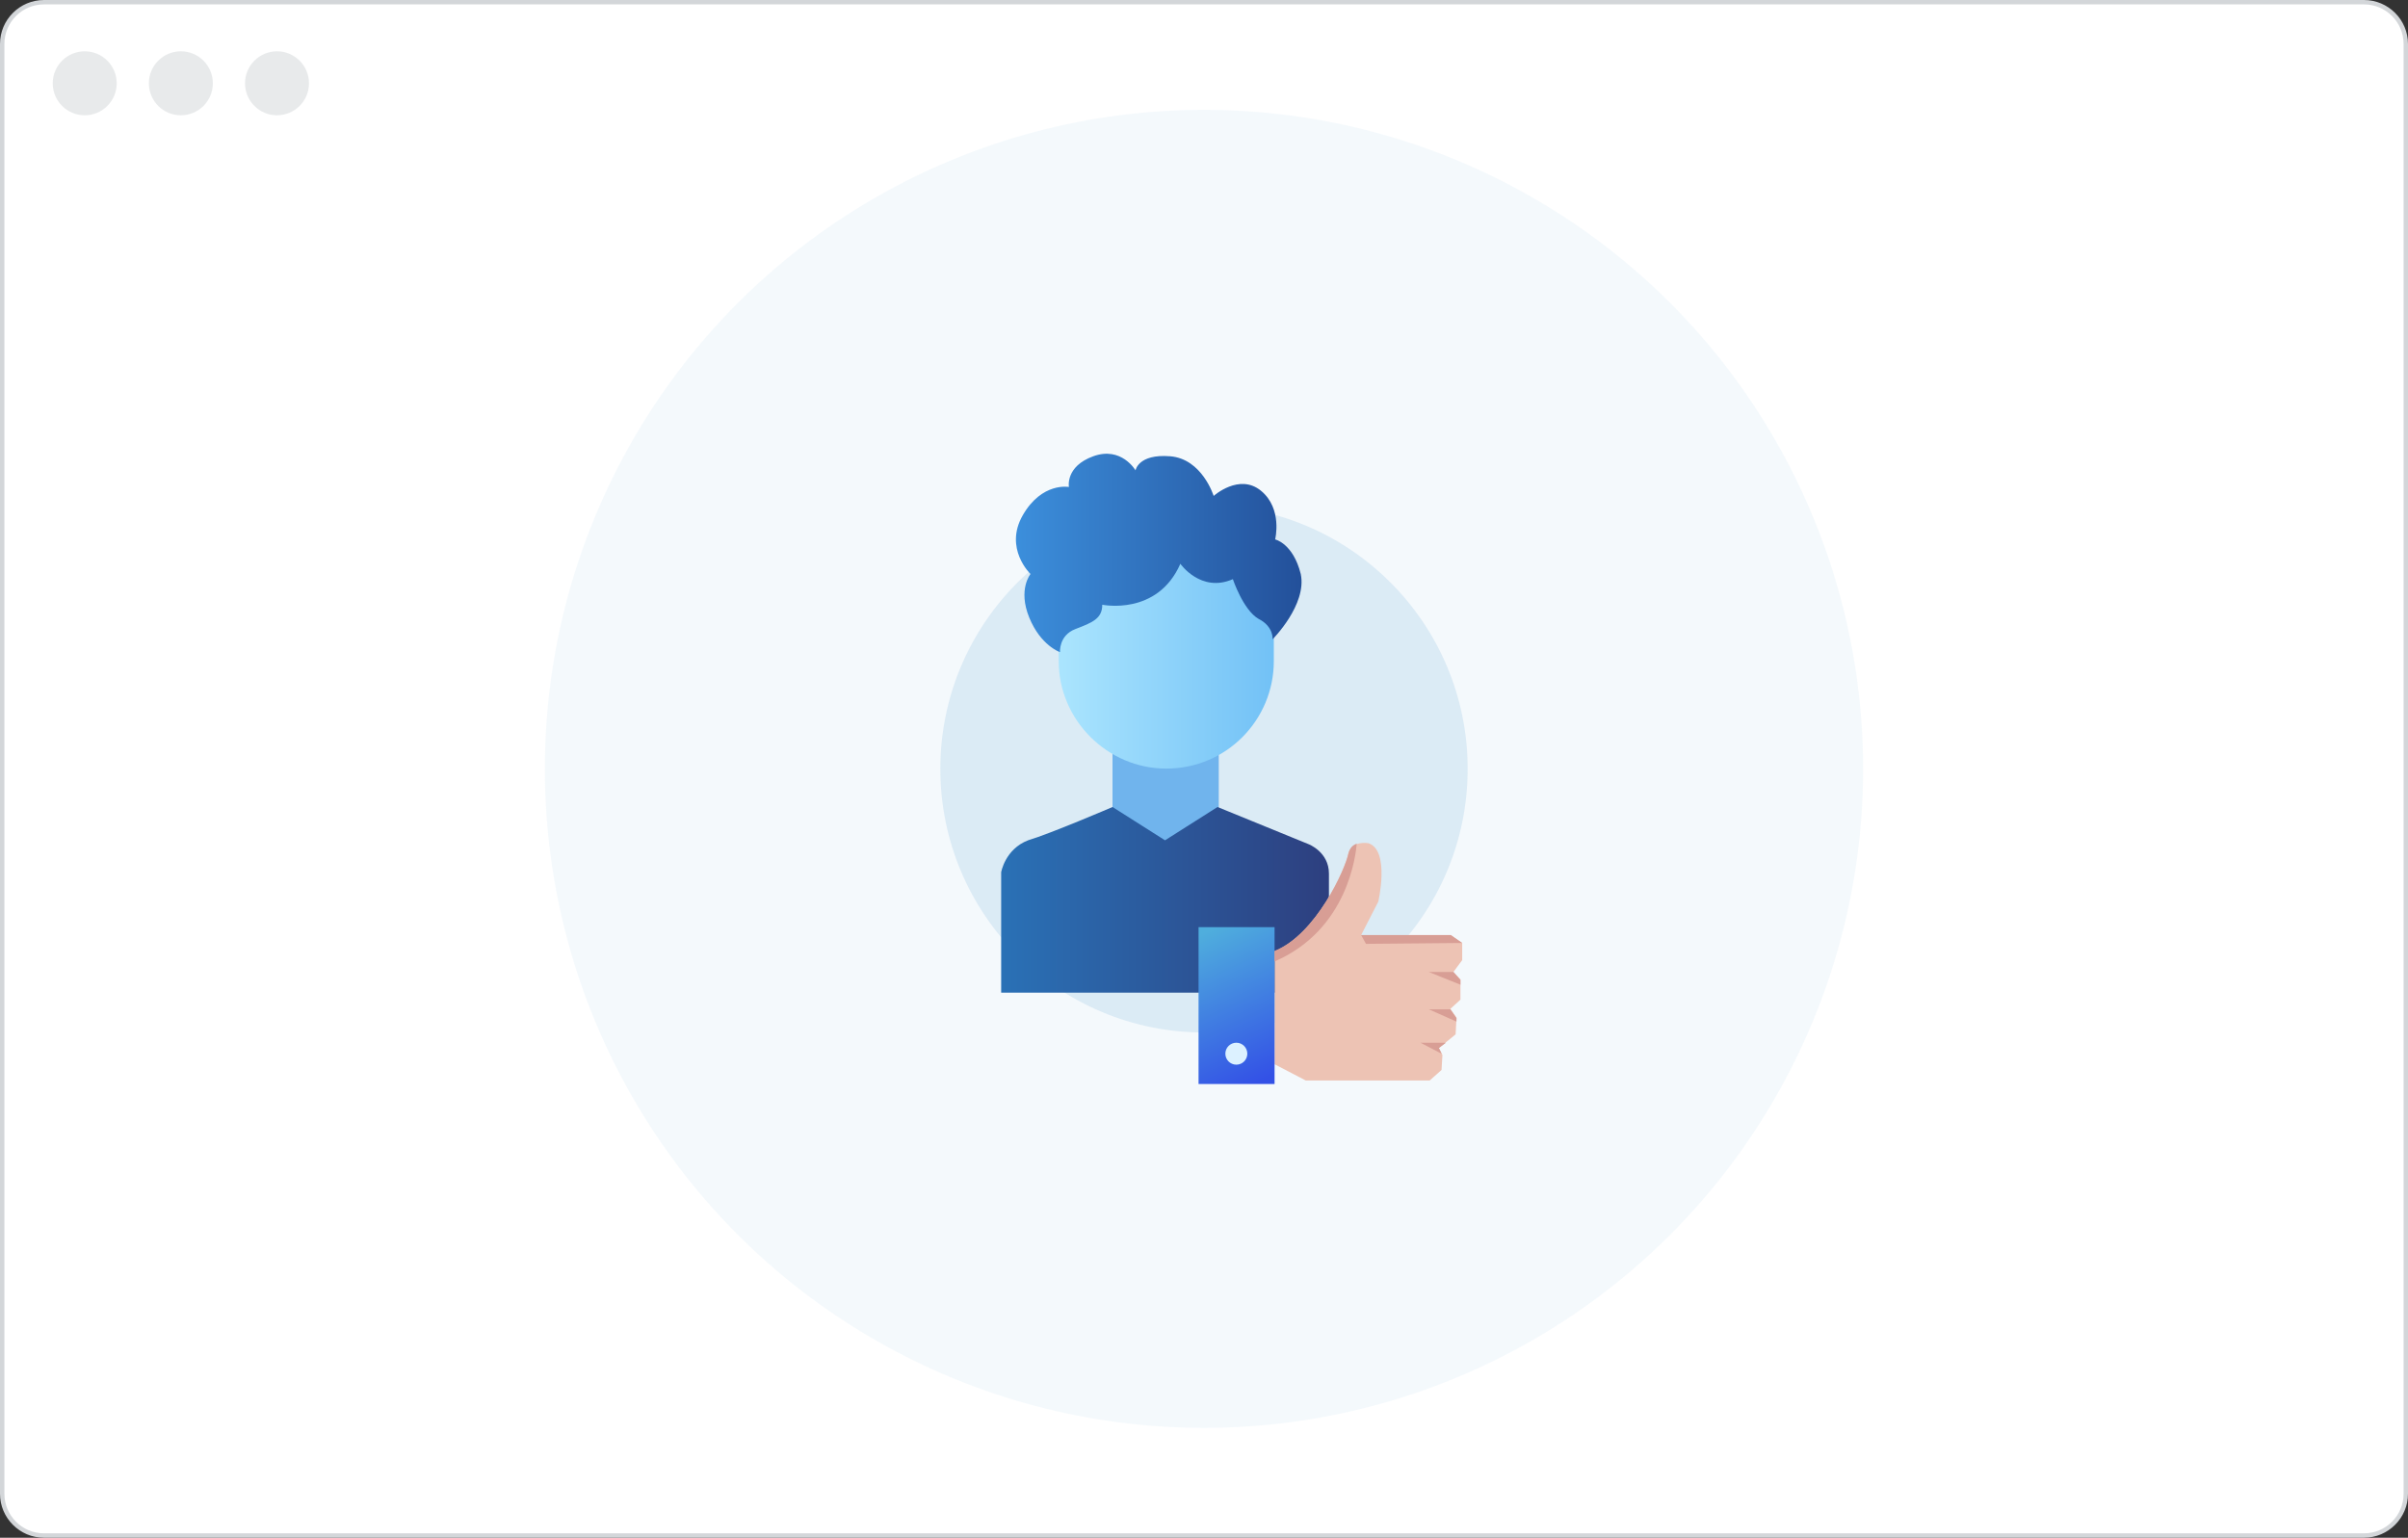 <?xml version="1.0" encoding="UTF-8"?>
<svg id="Calque_1" xmlns="http://www.w3.org/2000/svg" width="548" height="350" xmlns:xlink="http://www.w3.org/1999/xlink" version="1.1" viewBox="0 0 548 350">
  <rect x="0" y="0" width="548" height="350" fill="#333333" stroke="none"/>
  <!-- Generator: Adobe Illustrator 29.4.0, SVG Export Plug-In . SVG Version: 2.1.0 Build 152)  -->
  <defs>
    <style>
      .st0, .st1 {
        fill: #d3d6d9;
      }

      .st2 {
        fill: #93c2e2;
      }

      .st2, .st3 {
        opacity: .25;
      }

      .st4 {
        fill: url(#Dégradé_sans_nom_7);
      }

      .st5 {
        fill: url(#Dégradé_sans_nom_2);
      }

      .st6 {
        fill: url(#Dégradé_sans_nom_8);
      }

      .st7 {
        fill: #edc3b4;
      }

      .st8 {
        fill: #dcf1ff;
      }

      .st9 {
        fill: #d89e95;
      }

      .st3 {
        fill: #d5ebf7;
      }

      .st10 {
        fill: #fff;
      }

      .st11 {
        fill: #70b4ed;
      }

      .st12 {
        fill: url(#Dégradé_sans_nom_11);
      }

      .st1 {
        opacity: .5;
      }
    </style>
    <linearGradient id="Dégradé_sans_nom_11" data-name="Dégradé sans nom 11" x1="227.83" y1="204.81" x2="302.42" y2="204.81" gradientUnits="userSpaceOnUse">
      <stop offset="0" stop-color="#2a71b6"/>
      <stop offset="1" stop-color="#2d3f7f"/>
    </linearGradient>
    <linearGradient id="Dégradé_sans_nom_7" data-name="Dégradé sans nom 7" x1="240.69" y1="482.97" x2="289.86" y2="482.97" gradientTransform="translate(0 -337.61)" gradientUnits="userSpaceOnUse">
      <stop offset="0" stop-color="#abe5fe"/>
      <stop offset="1" stop-color="#72c1f6"/>
    </linearGradient>
    <linearGradient id="Dégradé_sans_nom_8" data-name="Dégradé sans nom 8" x1="230.91" y1="293.42" x2="296.24" y2="293.42" gradientTransform="translate(0 419.27) scale(1 -1)" gradientUnits="userSpaceOnUse">
      <stop offset="0" stop-color="#3c8fdc"/>
      <stop offset="1" stop-color="#23509a"/>
    </linearGradient>
    <linearGradient id="Dégradé_sans_nom_2" data-name="Dégradé sans nom 2" x1="273.62" y1="206.86" x2="289.09" y2="174.13" gradientTransform="translate(0 419.27) scale(1 -1)" gradientUnits="userSpaceOnUse">
      <stop offset="0" stop-color="#4faedd"/>
      <stop offset="1" stop-color="#3351e6"/>
    </linearGradient>
  </defs>
  <g>
    <rect class="st10" x=".5" y=".5" width="547" height="349" rx="9.5" ry="9.5"/>
    <path class="st0" d="M538,1c4.96,0,9,4.04,9,9v330c0,4.96-4.04,9-9,9H10c-4.96,0-9-4.04-9-9V10C1,5.04,5.04,1,10,1h528M538,0H10C4.5,0,0,4.5,0,10v330c0,5.5,4.5,10,10,10h528c5.5,0,10-4.5,10-10V10C548,4.5,543.5,0,538,0h0Z"/>
  </g>
  <circle class="st3" cx="274" cy="175" r="150"/>
  <circle class="st2" cx="274" cy="175" r="60"/>
  <g>
    <rect class="st11" x="253.18" y="170.86" width="24.18" height="21.27"/>
    <path class="st12" d="M253.18,183.68l11.95,7.58,11.95-7.58,20.69,8.45s4.66,1.75,4.66,6.7v27.1h-74.59v-27.39s.87-5.24,6.12-7.28c4.95-1.46,19.23-7.58,19.23-7.58Z"/>
    <path class="st4" d="M265.41,174.94h0c-13.4,0-24.48-11.07-24.48-24.48v-10.2c0-13.11,11.07-24.48,24.48-24.48h0c13.4,0,24.48,11.07,24.48,24.48v10.2c0,13.4-10.78,24.48-24.48,24.48Z"/>
    <path class="st6" d="M241.23,148.42s-.29-3.79,3.5-5.24c3.79-1.46,6.12-2.33,6.12-5.54,0,0,12.53,2.62,17.77-9.32,0,0,4.66,6.7,11.95,3.5,0,0,2.33,6.99,5.83,9.03,3.5,1.75,3.21,4.66,3.21,4.66,0,0,7.87-7.87,6.41-14.86-1.75-6.99-5.83-7.87-5.83-7.87,0,0,1.75-6.99-3.21-11.07-4.95-4.08-10.78,1.17-10.78,1.17,0,0-2.62-8.45-9.91-9.03-7.28-.58-7.87,3.21-7.87,3.21,0,0-3.21-5.54-9.62-3.21-6.41,2.33-5.54,6.99-5.54,6.99,0,0-6.12-1.17-10.49,6.41s1.75,13.4,1.75,13.4c0,0-2.91,3.5-.29,9.91s6.99,7.87,6.99,7.87Z"/>
  </g>
  <g>
    <path class="st7" d="M290.06,216.53v25.7l7.1,3.7h28.2l2.7-2.4.2-3.4-.8-1.6,3.8-3.1.2-3.8-1.4-2,2.3-2.1v-4.6l-1.6-1.7,2-2.7v-3.9l-2.6-1.8h-20.4l3.9-7.6s2.7-11.6-2.2-13.3c0,0-4-.8-4.7,2.6-.6,3.2-7.2,18.1-16.7,22Z"/>
    <rect class="st5" x="272.76" y="211.03" width="17.3" height="35.7"/>
    <circle class="st8" cx="281.36" cy="239.83" r="2.5"/>
    <path class="st9" d="M308.76,192.03c-.9.3-1.6,1-1.9,2.3-.7,3.4-7.3,18.3-16.8,22.1v2.4c16.7-7.2,18.5-24.4,18.7-26.8Z"/>
    <polygon class="st9" points="309.76 212.83 310.86 214.83 332.76 214.63 330.16 212.83 309.76 212.83"/>
    <polygon class="st9" points="330.76 221.23 325.16 221.23 332.36 224.13 332.36 223.03 330.76 221.23"/>
    <polygon class="st9" points="331.46 231.73 330.06 229.73 325.16 229.73 331.46 232.53 331.46 231.73"/>
    <polygon class="st9" points="327.46 238.53 329.06 237.33 323.26 237.33 328.06 239.83 327.46 238.53"/>
  </g>
  <circle class="st1" cx="19.28" cy="18.96" r="7.28"/>
  <circle class="st1" cx="41.16" cy="18.96" r="7.28"/>
  <circle class="st1" cx="63.04" cy="18.96" r="7.28"/>
</svg>